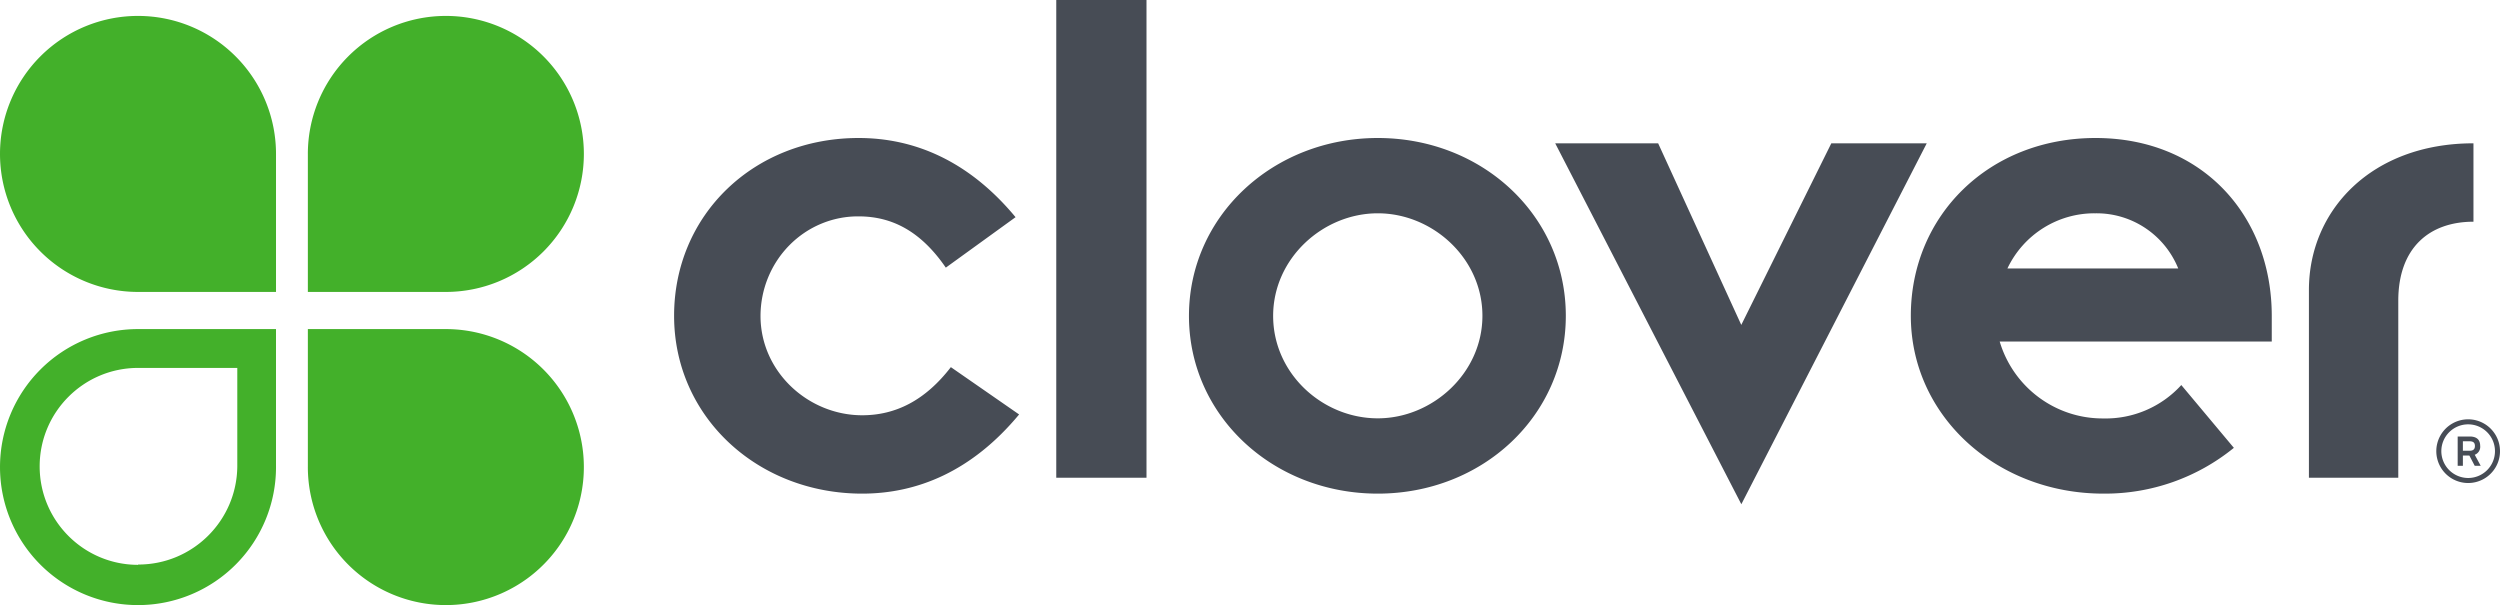 <svg width="471" height="114" viewBox="0 0 471 114" xmlns="http://www.w3.org/2000/svg">
    <g fill-rule="nonzero" fill="none">
        <path d="M192 78.084C183.145 88.752 172.862 93 162.43 93 142.715 93 127 78.514 127 59.5S142 26 161.762 26c10.43 0 20.714 4.237 29.57 14.916l-13.142 9.507c-4.716-6.872-10.147-9.658-16.428-9.658-4.882-.034-9.576 1.925-13.044 5.443-3.469 3.518-5.425 8.305-5.437 13.304 0 10.54 9.002 18.723 19.15 18.723 6.281 0 11.86-2.774 16.712-9.066L192 78.084zM199 0h17v90h-17zM259.574 26C279.288 26 295 40.628 295 59.494S279.288 93 259.574 93C239.86 93 224 78.372 224 59.517 224 40.663 239.86 26 259.574 26zm0 52.813c10.282 0 19.714-8.487 19.714-19.319 0-10.832-9.387-19.307-19.714-19.307-10.328 0-19.714 8.487-19.714 19.33 0 10.844 9.284 19.296 19.714 19.296zM293 27h19.394l15.663 34.214L345.021 27H363l-34.932 68zM420.86 84.373a38.433 38.433 0 0 1-24.601 8.625C376.165 92.998 360 78.37 360 59.493 360 40.616 374.71 26 394.803 26 414.897 26 428 40.628 428 59.517v4.83h-51.257c2.584 8.645 10.531 14.545 19.516 14.488a19.265 19.265 0 0 0 14.698-6.293l9.902 11.83zm-10.481-33.796c-2.574-6.35-8.752-10.472-15.576-10.39-7.078-.085-13.559 3.97-16.604 10.39h32.18zM435 54.631C435 39.6 446.81 27 466 27v14.77c-8.26 0-14.164 4.874-14.164 14.895V90H435V54.631z" fill="#474C55"/>
        <path d="M52 29.14A26 26 0 1 0 26.012 55H52V29.14zM58 29.14A26 26 0 1 1 83.988 55H58V29.14zM58 87.838a26 26 0 1 0 50.03-9.766A26 26 0 0 0 83.976 62H58v25.838zM52 87.838a26 26 0 0 1-44.335 18.595A26 26 0 0 1 26.023 62h25.976v25.838zm-26 18.521c10.272.032 18.636-8.25 18.706-18.521V69.316H26.023c-10.245 0-18.55 8.305-18.55 18.55 0 10.246 8.305 18.551 18.55 18.551l-.023-.058z" fill="#43B02A"/>
        <path d="M465 79a6 6 0 1 1 0 12 6 6 0 0 1 0-12zm0 11.053A5.053 5.053 0 1 0 459.947 85 5.064 5.064 0 0 0 465 90.053zm.226-4.23h-1.218v1.94h-.982v-5.526h2.256c1.128 0 1.985.44 1.985 1.782a1.59 1.59 0 0 1-1.026 1.658l1.127 2.086h-1.127l-1.015-1.94zm-1.218-2.684v1.782h1.274c.665 0 .992-.282.992-.902 0-.62-.327-.88-.992-.88h-1.274z" fill="#474C55"/>
    </g>
</svg>
